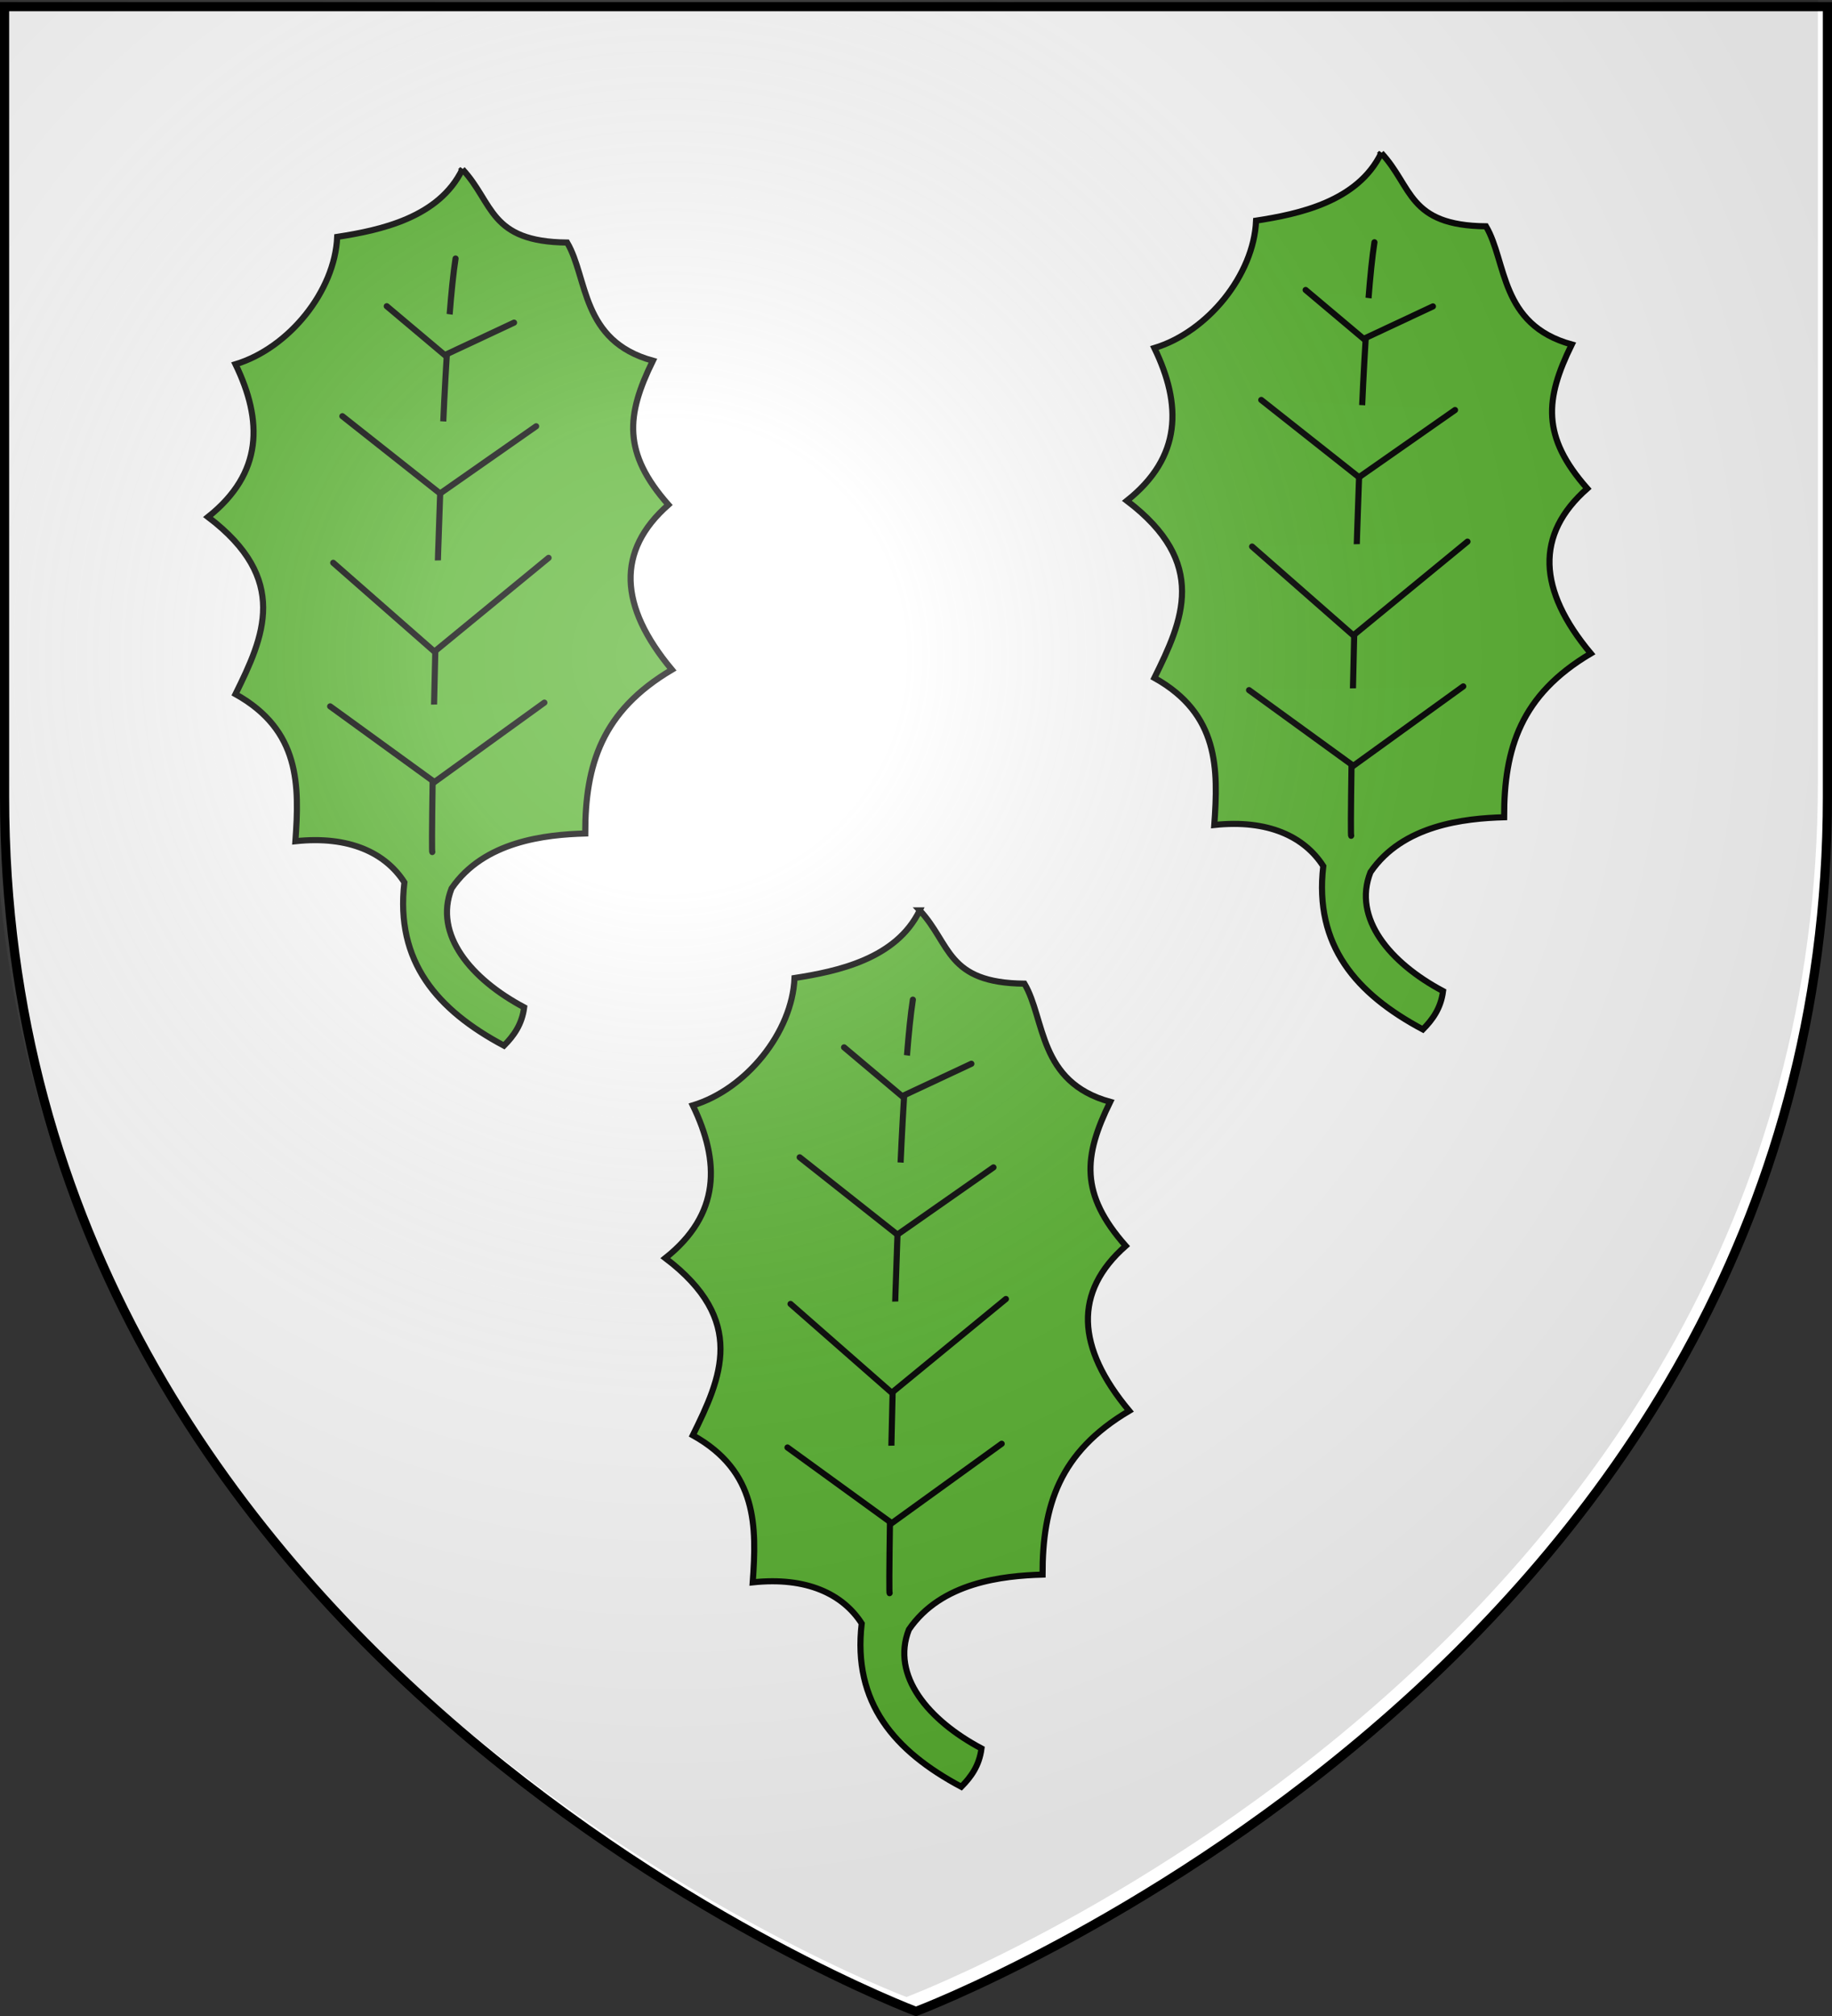 <svg xmlns="http://www.w3.org/2000/svg" xmlns:xlink="http://www.w3.org/1999/xlink" width="600" height="660" version="1.0"><rect width="100%" height="100%" fill="#333333" stroke="none"/><defs><radialGradient xlink:href="#a" id="b" cx="221.445" cy="226.331" r="300" fx="221.445" fy="226.331" gradientTransform="matrix(1.353 0 0 1.349 -80.755 -90.461)" gradientUnits="userSpaceOnUse"/><linearGradient id="a"><stop offset="0" style="stop-color:#fff;stop-opacity:.314"/><stop offset=".19" style="stop-color:#fff;stop-opacity:.251"/><stop offset=".6" style="stop-color:#6b6b6b;stop-opacity:.125"/><stop offset="1" style="stop-color:#000;stop-opacity:.125"/></linearGradient></defs><path d="M300 658.5s298.5-112.32 298.5-397.772V2.176H1.5v258.552C1.5 546.18 300 658.5 300 658.5z" style="fill:#fff;fill-opacity:1;fill-rule:evenodd;stroke:none"/><path d="M0 0h600v660H0z" style="fill:none;stroke:none"/><g style="display:inline;fill:#5ab532;fill-opacity:1"><g style="fill:#5ab532;fill-opacity:1"><path d="M150.623 53.946c-6.04 9.163-16.53 17.201-27.71 19.142-5.13 2.022-16.642-1.77-13.778 8.83-4.26 16.046-17.272 28.923-32.487 35.29 6.248 14.52 8.226 34.189-3.977 45.82-11.742 4.641 2.614 8.99 5.065 13.508 11.364 12.238 9.235 30.913 1.074 44.24-6.181 6.894 7.986 9.502 10.115 14.715 9.28 9.791 6.87 25.057 7.169 37.361 12.186-.138 29.454.909 35.04 13.22-1.782 14.01 2.742 29.909 13.557 39.912 5.327 5.02 12.164 11.014 19.02 13.243 3.654-2.813 11.655-11 1.867-13.458-10.902-7.417-22.842-18.558-19.725-33.378 3.249-12.928 17.366-18.287 29.202-21.2 4.682-1.045 10.518-.285 15.211-.467.022-19.003 5.966-40.013 22.407-50.664 11.465-2.973-1.337-10.315-2.602-14.637-7.674-12.065-7.528-29.364 3.616-39.172 8.252-5.06-4.018-9.807-4.872-15.063-6.41-10.823-.467-23.591 2.569-34.513-1.66-4.252-9.97-2.969-12.275-7.201-8.51-7.906-9.496-21.748-15.074-31.305-7.086-3.86-17.44-.669-22.567-8.202-3.754-3.95-6.673-12.648-10.845-16.02z" style="opacity:.99;color:#000;fill:#5ab532;fill-opacity:1;fill-rule:nonzero;stroke:none;stroke-width:1;marker:none;visibility:visible;display:inline;overflow:visible;enable-background:accumulate" transform="translate(1.13 2.25)"/><g style="fill:#5ab532;fill-opacity:1"><path d="M150.313 53.152c-7.691 15.94-27.07 19.996-41.005 22.151C108.55 93.073 93.458 111.713 76 117c8.94 18.476 9.093 35.62-9 50 26.884 20.395 18.26 39.212 9 58 21.24 11.85 20.919 29.86 19.616 48.152 17.661-1.889 29.534 3.86 35.697 13.47-3.049 25.997 10.815 41.837 32.616 53.459 3.169-3.216 5.884-6.884 6.611-12.54-17.378-9.235-29.704-23.842-23.772-38.93 10.582-15.503 30.801-17.62 43.772-17.995-.028-22.56 5.478-40.065 28.384-53.616-17.39-20.834-18.264-38.916-1.151-54-15.043-17.04-13.857-29.296-5.081-47.157-23.652-6.489-21.223-27.09-28.08-38.691-25.666-.235-24.02-12.995-34.299-24z" style="opacity:.99;fill:#5ab532;stroke:#000;stroke-width:2;stroke-linecap:butt;stroke-linejoin:miter;stroke-miterlimit:4;stroke-opacity:1;stroke-dasharray:none;display:inline;fill-opacity:1" transform="translate(1.13 2.25)"/><g style="display:inline;fill:#5ab532;fill-opacity:1"><path d="M148.07 82.384c-5.73 36.647-8.262 198.603-7.605 194.227" style="fill:#5ab532;stroke:#000;stroke-width:2;stroke-linecap:round;stroke-linejoin:miter;stroke-miterlimit:4;stroke-opacity:1;stroke-dasharray:none;fill-opacity:1" transform="translate(1.13 2.25)"/><path d="m107 229 34.157 24.773 36-26M108 182l33.157 29.076 37.383-30.692M111 134l32.005 25.303 31.46-22M125.535 98l19.005 16 22.687-10.626" style="fill:#5ab532;stroke:#000;stroke-width:2;stroke-linecap:round;stroke-linejoin:miter;stroke-miterlimit:4;stroke-opacity:1;stroke-dasharray:none;fill-opacity:1" transform="translate(1.13 2.25)"/></g></g></g><g style="display:inline;fill:#5ab532;fill-opacity:1"><path d="M150.623 53.946c-6.04 9.163-16.53 17.201-27.71 19.142-5.13 2.022-16.642-1.77-13.778 8.83-4.26 16.046-17.272 28.923-32.487 35.29 6.248 14.52 8.226 34.189-3.977 45.82-11.742 4.641 2.614 8.99 5.065 13.508 11.364 12.238 9.235 30.913 1.074 44.24-6.181 6.894 7.986 9.502 10.115 14.715 9.28 9.791 6.87 25.057 7.169 37.361 12.186-.138 29.454.909 35.04 13.22-1.782 14.01 2.742 29.909 13.557 39.912 5.327 5.02 12.164 11.014 19.02 13.243 3.654-2.813 11.655-11 1.867-13.458-10.902-7.417-22.842-18.558-19.725-33.378 3.249-12.928 17.366-18.287 29.202-21.2 4.682-1.045 10.518-.285 15.211-.467.022-19.003 5.966-40.013 22.407-50.664 11.465-2.973-1.337-10.315-2.602-14.637-7.674-12.065-7.528-29.364 3.616-39.172 8.252-5.06-4.018-9.807-4.872-15.063-6.41-10.823-.467-23.591 2.569-34.513-1.66-4.252-9.97-2.969-12.275-7.201-8.51-7.906-9.496-21.748-15.074-31.305-7.086-3.86-17.44-.669-22.567-8.202-3.754-3.95-6.673-12.648-10.845-16.02z" style="opacity:.99;color:#000;fill:#5ab532;fill-opacity:1;fill-rule:nonzero;stroke:none;stroke-width:1;marker:none;visibility:visible;display:inline;overflow:visible;enable-background:accumulate" transform="translate(302.075 -3.066)"/><g style="fill:#5ab532;fill-opacity:1"><path d="M150.313 53.152c-7.691 15.94-27.07 19.996-41.005 22.151C108.55 93.073 93.458 111.713 76 117c8.94 18.476 9.093 35.62-9 50 26.884 20.395 18.26 39.212 9 58 21.24 11.85 20.919 29.86 19.616 48.152 17.661-1.889 29.534 3.86 35.697 13.47-3.049 25.997 10.815 41.837 32.616 53.459 3.169-3.216 5.884-6.884 6.611-12.54-17.378-9.235-29.704-23.842-23.772-38.93 10.582-15.503 30.801-17.62 43.772-17.995-.028-22.56 5.478-40.065 28.384-53.616-17.39-20.834-18.264-38.916-1.151-54-15.043-17.04-13.857-29.296-5.081-47.157-23.652-6.489-21.223-27.09-28.08-38.691-25.666-.235-24.02-12.995-34.299-24z" style="opacity:.99;fill:#5ab532;stroke:#000;stroke-width:2;stroke-linecap:butt;stroke-linejoin:miter;stroke-miterlimit:4;stroke-opacity:1;stroke-dasharray:none;display:inline;fill-opacity:1" transform="translate(302.075 -3.066)"/><g style="display:inline;fill:#5ab532;fill-opacity:1"><path d="M148.07 82.384c-5.73 36.647-8.262 198.603-7.605 194.227" style="fill:#5ab532;stroke:#000;stroke-width:2;stroke-linecap:round;stroke-linejoin:miter;stroke-miterlimit:4;stroke-opacity:1;stroke-dasharray:none;fill-opacity:1" transform="translate(302.075 -3.066)"/><path d="m107 229 34.157 24.773 36-26M108 182l33.157 29.076 37.383-30.692M111 134l32.005 25.303 31.46-22M125.535 98l19.005 16 22.687-10.626" style="fill:#5ab532;stroke:#000;stroke-width:2;stroke-linecap:round;stroke-linejoin:miter;stroke-miterlimit:4;stroke-opacity:1;stroke-dasharray:none;fill-opacity:1" transform="translate(302.075 -3.066)"/></g></g></g><g style="display:inline;fill:#5ab532;fill-opacity:1"><path d="M150.623 53.946c-6.04 9.163-16.53 17.201-27.71 19.142-5.13 2.022-16.642-1.77-13.778 8.83-4.26 16.046-17.272 28.923-32.487 35.29 6.248 14.52 8.226 34.189-3.977 45.82-11.742 4.641 2.614 8.99 5.065 13.508 11.364 12.238 9.235 30.913 1.074 44.24-6.181 6.894 7.986 9.502 10.115 14.715 9.28 9.791 6.87 25.057 7.169 37.361 12.186-.138 29.454.909 35.04 13.22-1.782 14.01 2.742 29.909 13.557 39.912 5.327 5.02 12.164 11.014 19.02 13.243 3.654-2.813 11.655-11 1.867-13.458-10.902-7.417-22.842-18.558-19.725-33.378 3.249-12.928 17.366-18.287 29.202-21.2 4.682-1.045 10.518-.285 15.211-.467.022-19.003 5.966-40.013 22.407-50.664 11.465-2.973-1.337-10.315-2.602-14.637-7.674-12.065-7.528-29.364 3.616-39.172 8.252-5.06-4.018-9.807-4.872-15.063-6.41-10.823-.467-23.591 2.569-34.513-1.66-4.252-9.97-2.969-12.275-7.201-8.51-7.906-9.496-21.748-15.074-31.305-7.086-3.86-17.44-.669-22.567-8.202-3.754-3.95-6.673-12.648-10.845-16.02z" style="opacity:.99;color:#000;fill:#5ab532;fill-opacity:1;fill-rule:nonzero;stroke:none;stroke-width:1;marker:none;visibility:visible;display:inline;overflow:visible;enable-background:accumulate" transform="translate(150.907 244.881)"/><g style="fill:#5ab532;fill-opacity:1"><path d="M150.313 53.152c-7.691 15.94-27.07 19.996-41.005 22.151C108.55 93.073 93.458 111.713 76 117c8.94 18.476 9.093 35.62-9 50 26.884 20.395 18.26 39.212 9 58 21.24 11.85 20.919 29.86 19.616 48.152 17.661-1.889 29.534 3.86 35.697 13.47-3.049 25.997 10.815 41.837 32.616 53.459 3.169-3.216 5.884-6.884 6.611-12.54-17.378-9.235-29.704-23.842-23.772-38.93 10.582-15.503 30.801-17.62 43.772-17.995-.028-22.56 5.478-40.065 28.384-53.616-17.39-20.834-18.264-38.916-1.151-54-15.043-17.04-13.857-29.296-5.081-47.157-23.652-6.489-21.223-27.09-28.08-38.691-25.666-.235-24.02-12.995-34.299-24z" style="opacity:.99;fill:#5ab532;stroke:#000;stroke-width:2;stroke-linecap:butt;stroke-linejoin:miter;stroke-miterlimit:4;stroke-opacity:1;stroke-dasharray:none;display:inline;fill-opacity:1" transform="translate(150.907 244.881)"/><g style="display:inline;fill:#5ab532;fill-opacity:1"><path d="M148.07 82.384c-5.73 36.647-8.262 198.603-7.605 194.227" style="fill:#5ab532;stroke:#000;stroke-width:2;stroke-linecap:round;stroke-linejoin:miter;stroke-miterlimit:4;stroke-opacity:1;stroke-dasharray:none;fill-opacity:1" transform="translate(150.907 244.881)"/><path d="m107 229 34.157 24.773 36-26M108 182l33.157 29.076 37.383-30.692M111 134l32.005 25.303 31.46-22M125.535 98l19.005 16 22.687-10.626" style="fill:#5ab532;stroke:#000;stroke-width:2;stroke-linecap:round;stroke-linejoin:miter;stroke-miterlimit:4;stroke-opacity:1;stroke-dasharray:none;fill-opacity:1" transform="translate(150.907 244.881)"/></g></g></g></g><path d="M296.874 653.785s298.5-112.32 298.5-397.771V-2.538h-597v258.552c0 285.451 298.5 397.771 298.5 397.771z" style="fill:url(#b);fill-opacity:1;fill-rule:evenodd;stroke:none"/><g style="display:inline"><path d="M300 658.5S1.5 546.18 1.5 260.728V2.176h597v258.552C598.5 546.18 300 658.5 300 658.5z" style="opacity:1;fill:none;fill-opacity:1;fill-rule:evenodd;stroke:#000;stroke-width:3;stroke-linecap:butt;stroke-linejoin:miter;stroke-miterlimit:4;stroke-dasharray:none;stroke-opacity:1"/></g></svg>